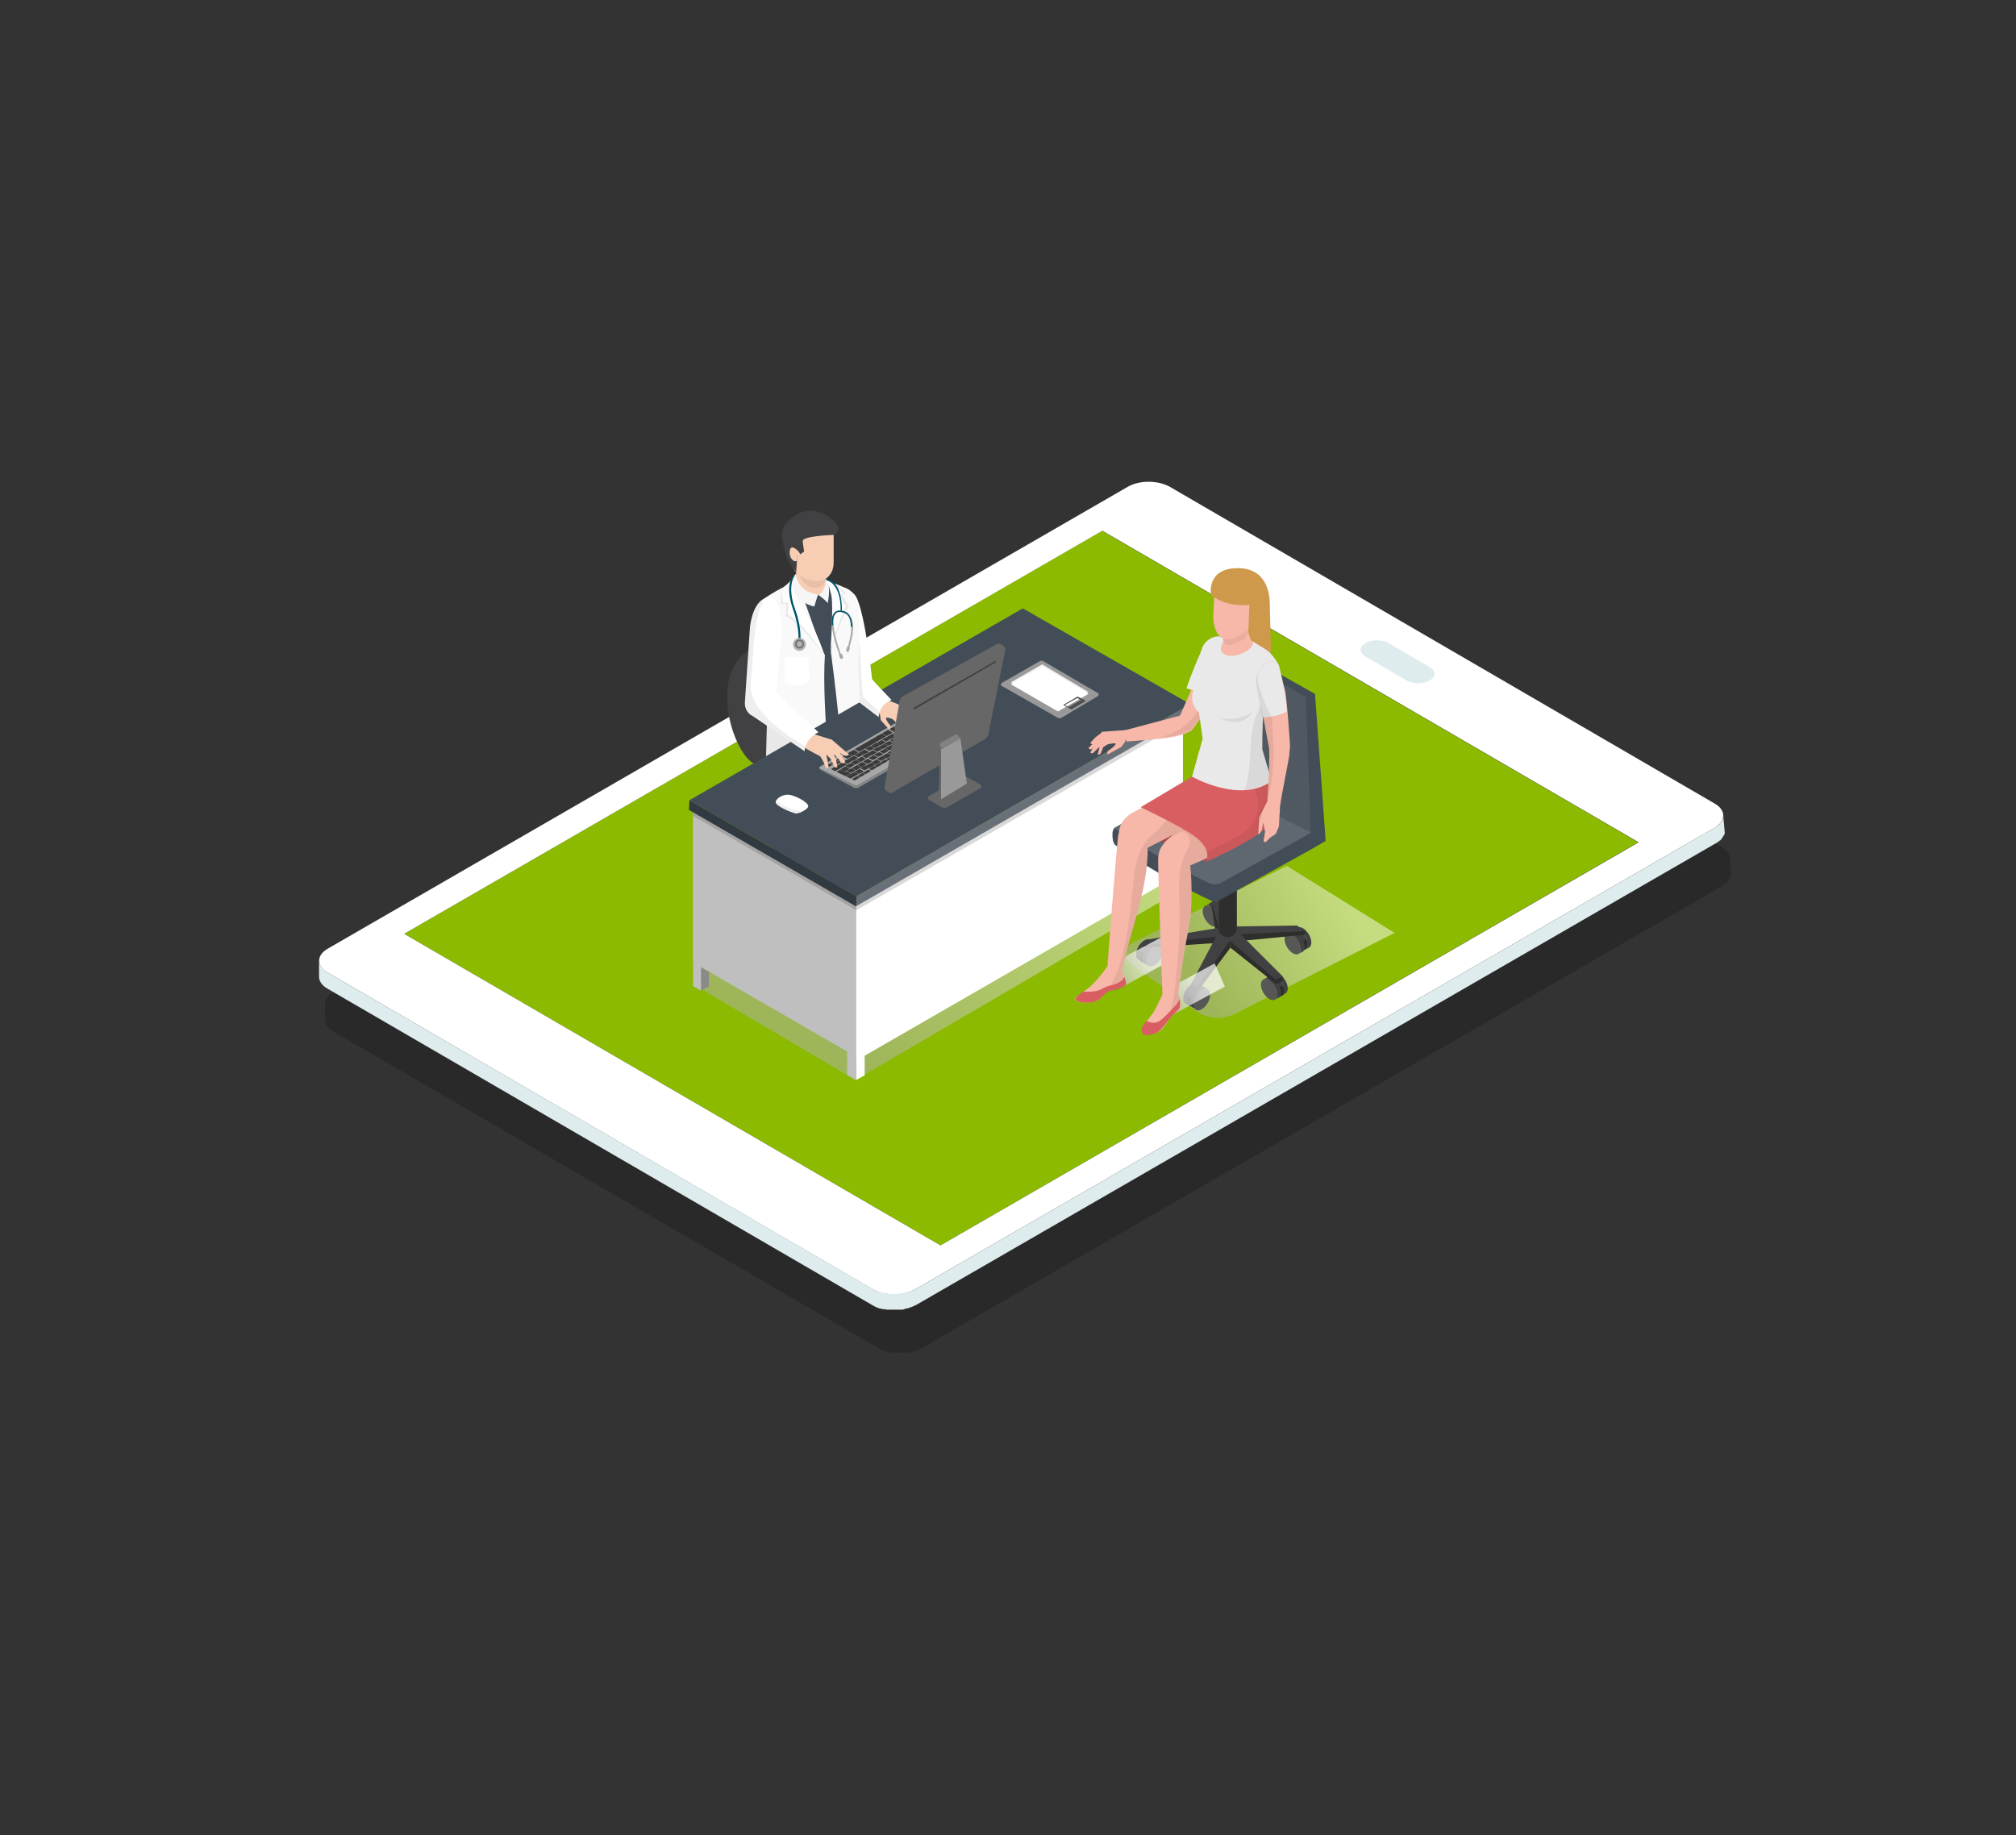 <?xml version="1.0" encoding="UTF-8"?> <!-- Generator: Adobe Illustrator 18.0.0, SVG Export Plug-In . SVG Version: 6.00 Build 0) --> <svg xmlns="http://www.w3.org/2000/svg" xmlns:xlink="http://www.w3.org/1999/xlink" id="Layer_1" x="0px" y="0px" viewBox="0 0 436 397" xml:space="preserve"><rect x="0" y="0" width="436" height="397" fill="#333333" stroke="none"/> <g> <path opacity="0.2" d="M374.1,185.7L374.1,185.7L374.1,185.7c0-0.9-0.6-1.9-1.9-2.6l-117.9-68.5c-2.5-1.4-6.5-1.5-9.1,0l-173,99.9 c-1.3,0.8-2,1.8-1.9,2.8c0-0.1,0-0.1,0-0.2l0,3.5c0,0.9,0.6,1.9,1.9,2.6l117.9,68.5c0.3,0.2,0.6,0.3,1,0.5c0,0,0,0,0,0 c0,0,0.1,0,0.1,0c0.2,0.1,0.4,0.2,0.7,0.2c0.1,0,0.2,0,0.3,0.1c0.1,0,0.1,0,0.2,0c0.1,0,0.1,0,0.2,0c0.2,0,0.4,0.1,0.6,0.1 c0.1,0,0.1,0,0.2,0c0.1,0,0.1,0,0.2,0c0.1,0,0.2,0,0.3,0c0.2,0,0.4,0,0.6,0c0.1,0,0.1,0,0.2,0c0.1,0,0.1,0,0.2,0c0.1,0,0.2,0,0.3,0 c0.2,0,0.5,0,0.7,0c0,0,0,0,0.1,0c0.1,0,0.1,0,0.2,0c0.2,0,0.4,0,0.6-0.1c0.1,0,0.2,0,0.2-0.1c0.2,0,0.4-0.1,0.6-0.1 c0.1,0,0.2,0,0.3-0.1c0.1,0,0.2-0.1,0.3-0.1c0.1,0,0.2-0.1,0.3-0.1c0.3-0.1,0.6-0.3,0.9-0.4l173-99.9c0.1,0,0.1-0.1,0.2-0.1 c0,0,0.1-0.1,0.1-0.1c0.1,0,0.1-0.1,0.2-0.1c0.1-0.1,0.1-0.1,0.2-0.2c0.1,0,0.1-0.1,0.2-0.1c0,0,0.1,0,0.1-0.1c0,0,0,0,0.1-0.1 c0.1-0.1,0.2-0.2,0.2-0.3c0,0,0-0.1,0.1-0.1c0,0,0,0,0,0c0.1-0.1,0.1-0.2,0.1-0.2c0,0,0-0.1,0.1-0.1c0,0,0,0,0,0 c0-0.1,0.1-0.1,0.1-0.2c0,0,0-0.1,0.1-0.1c0,0,0,0,0,0c0-0.1,0-0.1,0.1-0.2c0,0,0-0.1,0-0.1c0,0,0,0,0,0c0-0.1,0-0.1,0-0.2 c0,0,0-0.1,0-0.1v0c0,0,0,0,0,0l0-1.8L374.1,185.7z"></path> <g> <g> <path fill="#212121" d="M372.7,176.4l0,3.5c0,0,0,0,0,0L372.7,176.4C372.7,176.4,372.7,176.4,372.7,176.4z"></path> <g> <polygon fill="#8BBA00" points="87.4,202 203.4,269.4 354.3,182.2 238.3,114.8 "></polygon> </g> <g> <path fill="#FFFFFF" d="M370.8,173.8L253,105.3c-2.5-1.4-6.5-1.5-9.1,0l-173,99.9c-2.5,1.4-2.5,3.8,0,5.2l117.9,68.5 c2.5,1.4,6.5,1.5,9.1,0l173-99.9C373.3,177.6,373.3,175.2,370.8,173.8z M203.4,269.4L87.4,202l151-87.2l116,67.4L203.4,269.4z"></path> </g> <path fill="#DFECED" d="M372.7,176.4c0,0.1,0,0.1,0,0.2c0,0.1,0,0.1,0,0.2c0,0.1,0,0.1,0,0.2c0,0.1,0,0.1-0.1,0.2 c0,0.1,0,0.1-0.1,0.2c0,0.1-0.1,0.1-0.1,0.2c0,0-0.1,0.1-0.1,0.1c0,0.1-0.1,0.2-0.1,0.2c0,0-0.1,0.1-0.1,0.1 c-0.1,0.1-0.2,0.2-0.2,0.3c0,0-0.1,0.1-0.1,0.1c-0.1,0-0.1,0.1-0.2,0.1c-0.1,0.1-0.1,0.1-0.2,0.2c-0.1,0-0.1,0.1-0.2,0.1 c-0.1,0.1-0.2,0.1-0.3,0.2l-173,99.9c-0.3,0.2-0.6,0.3-0.9,0.4c-0.1,0-0.2,0.1-0.3,0.1c-0.2,0.1-0.4,0.1-0.6,0.2 c-0.2,0.1-0.4,0.1-0.6,0.1c-0.3,0.1-0.5,0.1-0.8,0.1c-0.1,0-0.1,0-0.2,0c-0.4,0-0.7,0.1-1.1,0.1c-0.1,0-0.1,0-0.2,0 c-0.4,0-0.7,0-1.1-0.1c-0.1,0-0.1,0-0.2,0c-0.3,0-0.7-0.1-1-0.2c-0.1,0-0.1,0-0.2,0c-0.3-0.1-0.6-0.2-0.9-0.3c0,0-0.1,0-0.1,0 c-0.3-0.1-0.7-0.3-1-0.5L70.9,210.4c-1.2-0.7-1.9-1.7-1.9-2.6l0,3.5c0,0.9,0.6,1.9,1.9,2.6l117.9,68.5c0.3,0.2,0.6,0.3,1,0.5 c0,0,0,0,0,0c0,0,0.1,0,0.1,0c0.2,0.1,0.4,0.2,0.7,0.2c0.1,0,0.2,0,0.3,0.1c0.1,0,0.1,0,0.2,0c0.1,0,0.1,0,0.2,0 c0.2,0,0.4,0.1,0.6,0.1c0.1,0,0.1,0,0.2,0c0.1,0,0.1,0,0.2,0c0.1,0,0.2,0,0.3,0c0.2,0,0.4,0,0.6,0c0.1,0,0.1,0,0.2,0 c0.1,0,0.1,0,0.2,0c0.1,0,0.2,0,0.3,0c0.2,0,0.5,0,0.7,0c0,0,0,0,0.1,0c0.1,0,0.1,0,0.2,0c0.2,0,0.4,0,0.6-0.1 c0.1,0,0.2,0,0.2-0.1c0.2,0,0.4-0.1,0.6-0.1c0.1,0,0.2,0,0.3-0.1c0.1,0,0.2-0.1,0.3-0.1c0.1,0,0.2-0.1,0.3-0.1 c0.3-0.1,0.6-0.3,0.9-0.4l173-99.9c0.1,0,0.1-0.1,0.2-0.1c0,0,0.1-0.1,0.1-0.1c0.1,0,0.1-0.1,0.2-0.1c0.1-0.1,0.1-0.1,0.2-0.2 c0.1,0,0.1-0.1,0.2-0.1c0,0,0.1,0,0.1-0.1c0,0,0,0,0.1-0.1c0.1-0.1,0.2-0.2,0.2-0.3c0,0,0-0.1,0.1-0.1c0,0,0,0,0,0 c0.1-0.1,0.1-0.2,0.1-0.2c0,0,0-0.1,0.1-0.1c0,0,0,0,0,0c0-0.1,0.1-0.1,0.1-0.2c0,0,0-0.1,0.1-0.1c0,0,0,0,0,0 c0-0.1,0-0.1,0.1-0.2c0,0,0-0.1,0-0.1c0,0,0,0,0,0c0-0.1,0-0.1,0-0.2c0,0,0-0.1,0-0.1l0,0l0,0L372.7,176.4z"></path> </g> <path fill="#DFECED" d="M309.2,144.3l-8.9-5.2c-1.4-0.8-3.6-0.8-5,0c-1.4,0.8-1.4,2.1,0,2.9l8.9,5.2c1.4,0.8,3.6,0.8,5,0 C310.6,146.4,310.6,145.1,309.2,144.3z"></path> </g> <g> <linearGradient id="SVGID_1_" gradientUnits="userSpaceOnUse" x1="258.134" y1="211.482" x2="290.112" y2="193.281"> <stop offset="0" style="stop-color:#B2B2B2"></stop> <stop offset="1" style="stop-color:#FFFFFF"></stop> </linearGradient> <path opacity="0.5" fill="url(#SVGID_1_)" d="M245,203.9c-1.8,0.9-2,3.4-0.4,4.6l13.9,10.1c2.5,1.8,5.8,2.1,8.6,0.7l34.5-17.5 l-23.3-14.5L245,203.9z"></path> <linearGradient id="SVGID_2_" gradientUnits="userSpaceOnUse" x1="178.939" y1="216.192" x2="251.128" y2="175.105"> <stop offset="0" style="stop-color:#B2B2B2"></stop> <stop offset="1" style="stop-color:#FFFFFF"></stop> </linearGradient> <polygon opacity="0.5" fill="url(#SVGID_2_)" points="149.7,212.8 185,233.6 270.9,183.4 237.7,161.9 "></polygon> <g> <path fill="#414042" d="M172.4,134.7c0,0-10.4,5-12.7,7.9c-6,7.7,0.4,23.3,4.6,22.9c2.6-0.2,9.6-4.5,13.8-7 c5-3,1.2-17.9-0.5-21.8C176.3,133.8,172.4,134.7,172.4,134.7z"></path> <g> <path fill="#FFFFFF" d="M185.1,129c-1.1-1.9-6.5-3.4-6.5-3.4c0.1,0.2,3.7,24.7,3.7,24.7l8.6,6c0,0,4,0.1,4.4-1.1l-6.7-8.3 C188.6,147,187.2,132.8,185.1,129z"></path> <linearGradient id="SVGID_3_" gradientUnits="userSpaceOnUse" x1="186.448" y1="213.396" x2="200.978" y2="204.742"> <stop offset="0" style="stop-color:#D2D2D2"></stop> <stop offset="1" style="stop-color:#FFFFFF"></stop> </linearGradient> <polygon fill="url(#SVGID_3_)" points="184.2,207.7 188.4,215.6 209.6,206.6 202.3,200.7 "></polygon> <linearGradient id="SVGID_4_" gradientUnits="userSpaceOnUse" x1="174.166" y1="217.824" x2="188.695" y2="209.17"> <stop offset="0" style="stop-color:#D2D2D2"></stop> <stop offset="1" style="stop-color:#FFFFFF"></stop> </linearGradient> <polygon fill="url(#SVGID_4_)" points="171.9,212.2 176.1,220 197.3,211.1 190.1,205.1 "></polygon> <g> <g> <path fill="#414042" d="M188.5,212.3l-4.2-4.2h-4.6l-0.5,3.2c0,0.7,0.4,1.3,1,1.7l1.9,0.6c1.2,0.4,2.3,0.9,3.4,1.7 c1.2,0.8,3.3,1.2,4.4,0.9c1-0.3,1.5-0.5,1.1-1.6C190.8,213.9,190,213.1,188.5,212.3z"></path> <path fill="#414042" d="M175,215.7l-3.3-4.4h-4.4l-0.3,3.1c0,0.7,0.4,1.3,1,1.7l4.4,3.7c0.9,0.8,2.1,1.2,3.3,1 c0.9-0.1,1.9-0.6,2.2-1.7l0-0.2C177.6,217.7,175.8,216.5,175,215.7z"></path> <path fill="#676767" d="M184.4,154.7l-6.6,2.2L177,167l1.5,18.6l0.7,23.2c0,0,3,1.9,5.9-0.2l0.6-24.8c0,0-0.2-13.5-0.6-17.9 C184.6,158.5,184.4,154.7,184.4,154.7z"></path> <path opacity="7.000000e-002" d="M184.8,176.7c-0.1,4.3,0,8.8-0.4,13.2c-0.2,6.7-0.4,12.8-0.9,19.5c0.6-0.1,1.2-0.4,1.8-0.9 l0.6-24.8c0,0-0.2-13.3-0.6-17.8C185.1,169.6,184.9,173.1,184.8,176.7z"></path> <path fill="#676767" d="M166.7,169l0.8,18.4l-0.5,24.5c0,0,3.2,2.3,5.4-0.1l3.2-24.3l2.3-20.2l2.7-9.5l-13.4-0.6 C167.2,157.2,166.3,159.4,166.7,169z"></path> <path fill="#434D57" d="M184.5,132.3c0-2.8-1.5-4.7-3.4-5.2c-5.3-1.3-6-2.4-9.1-1.2c-3.9,1.4-7.6,4.2-7.6,4.2l2.1,7.7 l1.3,11.4l-0.9,9.7c6.8,5.4,17.8,0.2,17.8,0.2s-0.1-8.5-0.3-11.6c-0.1-1.3,0.2-4.9,0.2-4.9 C185.8,137.5,184.6,135.7,184.5,132.3z"></path> <path opacity="7.000000e-002" d="M166.7,169l0.8,18.4l-0.5,24.5c0,0,0.4,0.3,1,0.6c0.1-1,0.1-2.1,0.2-3.1 c0-7.6,0.3-14.6,0.4-22.2c0.1-3.6,0.2-7.2,0.3-10.8c-0.9-5-0.5-10.1,0.2-15.2c0-0.2,0-0.5,0-0.7c0-0.6,0.1-1.2,0.4-1.6 c0.1-0.5,0.2-1,0.2-1.5l-2.6-0.1C167.2,157.2,166.3,159.4,166.7,169z"></path> <path opacity="7.000000e-002" d="M176.3,171.1c-0.8,3.7-1.7,11.8-2.3,15.6c0.1,1.1,0,2.3-0.2,3.4c0,0.2,0,0.5-0.1,0.7 c-1.9,7.4-2.5,14.5-3.5,22c0.8,0,1.5-0.3,2.2-1.1l3.2-24.3l1.8-16.2l1.7-2C179.1,169.2,176.4,170.6,176.3,171.1z"></path> <path fill="#F9F9F9" d="M185.6,131.6c-0.4-2.8-1.4-4.1-3.3-4.6c-0.3-0.1-2.2-0.9-2.2-0.8c0,0.9,0.4,11.1-0.4,14.9 c0,0.1,4.3,30.5,2.4,42.8c4.5-0.8,4.8-2.1,4.8-2.1s-1-30.2-1.2-33.4C185.5,147,186.3,136.5,185.6,131.6z"></path> <path fill="#F9F9F9" d="M178.4,141.7c-1.3-1.9-5.5-16.1-6.4-15.8c-3.9,1.4-7.6,4.2-7.6,4.2l2.1,7.7L166,151l-0.8,31 c3.3,2.7,9.3,2.8,13.5,2C180.6,171.7,177.6,154,178.4,141.7z"></path> <path opacity="7.000000e-002" d="M169.3,154.9c-2.5-5.3-0.9-11.8-2.8-17.1L166,151l-0.8,31c3.3,2.7,9.3,2.8,13.5,2 c0.8-5.3,0.7-11.6,0.4-18C174.9,163.3,171.4,159.3,169.3,154.9z"></path> <g> <path fill="#F7CDB4" d="M172,125.9c0,1.8,1.5,3.3,3.3,3.3c1.8,0,3.3-1.5,3.3-3.3v-5.4h-6.1L172,125.9z"></path> <path opacity="7.000000e-002" d="M172.4,121.6c0.1,0.3,0.1,0.6,0.1,0.9c-0.1,2.5,2.4,5.9,5.2,4.2c0.7-0.5,1-1.3,1-2.5 c0,0,0,0,0,0v-3.7h-6.1L172.4,121.6z"></path> <path fill="#F7CDB4" d="M171.2,121.4c0,2.8,3.3,4.1,5,4.3c2,0.3,4.1-1.2,4.1-4v-7.1l-9.6,1.7L171.2,121.4z"></path> <g> <path fill="#414042" d="M179.1,111.7c-3.8-2.4-7.1-1-9.4,1.9c-1.1,1.4-0.3,4.2,0,5.5c0.7,3,2.5,4.6,2.5,4.6l0.3-4.7l0.6,0.9 l0.8-0.6c0,0-0.3-2-0.3-2.3c0.1-1.1,6.8-1.3,6.8-1.3S183.2,114.3,179.1,111.7z"></path> <path fill="#F6F6F6" d="M172.1,124.1l-1.5,2.2c1.7,4.3,5.5,4.9,5.5,4.9l0.8-2.6C172.3,128,172.1,124.1,172.1,124.1z"></path> <path fill="#F6F6F6" d="M177,128.7c0,0,1.6,1.1,2,1.8c0,0,0.9-4-0.4-5.3C178.6,125.2,178.8,127.5,177,128.7z"></path> </g> </g> </g> <path fill="#F7CDB4" d="M170.8,119.2c-0.2,1.2,0.7,2.6,1.6,2.1l0.1-2.2C172.5,119.1,171,117.5,170.8,119.2z"></path> </g> <path opacity="7.000000e-002" d="M183,128.5c-1-1.4-3-2.5-3-2.5l-1.1-0.5c0,0,0.5,1.1,1,3.3c0.5,2.3-0.2,12.2-0.2,12.2 c1.3-5.5,3.9-9.9,3.9-9.9l-1.6-2.5L183,128.5z"></path> <path fill="#FFFFFF" d="M182.4,128.5c-1-1.4-2.5-2.5-2.5-2.5l-1.1-0.5c0,0,0.5,1.1,1,3.3c0.5,2.3-0.2,12.2-0.2,12.2 c1.3-5.5,3.3-9.9,3.3-9.9l-1.6-2.5L182.4,128.5z"></path> <path opacity="7.000000e-002" d="M171.2,125.4c0,0-1,1.1-1.6,1.5s-0.7,3.7-0.7,3.7l1.2,0.1l-0.1,2.6c2.7,0.9,8.3,8.5,8.3,8.5 c-1.2-3.8-3.4-8.3-5-10.4C171.8,129.2,171.2,125.4,171.2,125.4z"></path> <path fill="#FFFFFF" d="M171.2,125.4c0,0-1,1.1-1.6,1.5s-0.3,3.4-0.3,3.4l1.2,0.1l-0.1,2.6c2.7,0.9,7.9,8.7,7.9,8.7 c-1.2-3.8-3.4-8.3-5-10.4C171.8,129.2,171.2,125.4,171.2,125.4z"></path> <path fill="#FFFFFF" d="M169.7,142.2v5.3c0,0,3.4,1.7,5.4-0.3l-0.3-5H169.7z"></path> <g> <path fill="#00546C" d="M171.8,124.6l-0.5,0.3c-0.1,0.2-1.5,2,0.2,6.9c1.7,4.8,1.1,7.6,1.1,7.6l0.4,0.1c0-0.1,0.7-2.9-1.1-7.9 C170.2,126.8,171.8,124.6,171.8,124.6z"></path> </g> <g> <path fill="#00546C" d="M178.6,125.2l0.2,0.3c0.1,0,3.1,0.8,3,6.6l0.3,0C182,124.9,178.6,125.3,178.6,125.2z"></path> </g> <circle fill="#B4B4B4" cx="172.9" cy="139.4" r="1.4"></circle> <g> <path fill="#777776" d="M172.9,138.3c-0.6,0-1,0.5-1,1c0,0.6,0.5,1,1,1c0.6,0,1-0.5,1-1C173.9,138.8,173.5,138.3,172.9,138.3z M172.9,139.9c-0.3,0-0.6-0.3-0.6-0.6s0.3-0.6,0.6-0.6c0.3,0,0.6,0.3,0.6,0.6S173.2,139.9,172.9,139.9z"></path> </g> <path fill="#A7A7A6" d="M184,133.4c-0.4-0.7-1.1-1.2-2-1.3c-0.7-0.1-1.3,0.1-1.6,0.5c-1.4,1.8,0.5,7.5,1.1,8.9 c-0.1,0.1-0.1,0.2,0,0.3l0.2,0.6c0.1,0.1,0.2,0.2,0.4,0.1c0.2-0.1,0.3-0.2,0.2-0.4l-0.2-0.6c0-0.1-0.2-0.1-0.3-0.1 c-0.5-1.5-2.4-7-1.1-8.6c0.3-0.4,0.7-0.5,1.3-0.4c0.8,0.1,1.4,0.5,1.7,1.1c1,1.8,0,5.2-0.3,6.3c-0.1,0-0.2,0.1-0.2,0.2l-0.2,0.6 c0,0.1,0.1,0.3,0.2,0.4c0.2,0.1,0.4,0,0.4-0.2l0.2-0.6c0-0.1,0-0.2-0.1-0.3C184.1,138.8,185.1,135.3,184,133.4z"></path> <path fill="#00546C" d="M182,132.1c-0.7-0.1-1.3,0.1-1.6,0.5c-0.5,0.6-0.6,1.6-0.5,2.7c0.1,0,0.2-0.1,0.3-0.1 c-0.1-1,0-1.9,0.4-2.4c0.3-0.4,0.7-0.5,1.3-0.4c0.8,0.1,1.4,0.5,1.7,1.1c0.3,0.6,0.4,1.2,0.4,2c0.1,0.1,0.2,0.1,0.3,0.2 c0-0.8-0.1-1.7-0.5-2.3C183.6,132.7,182.9,132.2,182,132.1z"></path> </g> <g> <polygon fill="#8A8A8A" points="151.6,214.3 153.3,213.4 153.3,210.2 151.5,209.2 "></polygon> <g> <g> <g> <polygon fill="#BFBFBF" points="149.9,208.2 185.2,228.6 185.2,195.4 149.9,175.1 "></polygon> <polygon fill="#BFBFBF" points="183.2,232.5 185.2,233.7 185.2,195.4 183.2,194.3 "></polygon> <polygon fill="#BFBFBF" points="149.9,213.3 151.6,214.3 151.6,176 149.9,175.1 "></polygon> <polygon opacity="0.15" points="149.9,176.5 185.2,196.9 185.2,195.4 149.9,175.1 "></polygon> <polygon fill="#FFFFFF" points="254.1,193.9 255.8,193 255.8,154.8 254.1,155.6 "></polygon> <polygon fill="#FFFFFF" points="185.2,233.6 187,232.6 187,194.4 185.2,195.4 "></polygon> <polygon fill="#FFFFFF" points="185.2,229.4 255.8,188.7 255.8,154.8 185.2,195.4 "></polygon> <polygon opacity="0.15" points="185.2,196.9 255.8,156.3 255.8,154.8 185.2,195.4 "></polygon> </g> <g> <polygon fill="#323A41" points="149,175.2 185.2,196.1 185.2,193.9 149.1,173.1 "></polygon> <polygon fill="#697078" points="185.2,196 257.4,154.4 257.4,152.3 185.2,193.9 "></polygon> <polygon fill="#434D57" points="149.1,173.1 185.2,193.9 257.4,152.3 221.2,131.6 "></polygon> </g> </g> <polygon fill="#969696" points="252.4,193 254.1,193.9 254.1,189.7 252.4,190.7 "></polygon> </g> </g> <g> <g> <g> <g> <g> <path fill="#A6A6A6" d="M203.8,158.8l-7.3-3.5c-0.3-0.1-0.7-0.2-0.9,0l-18.2,10.5c-0.3,0.1-0.3,0.4,0,0.5l7.3,3.5 c0.3,0.1,0.7,0.1,0.9,0l18.2-10.5C204,159.2,204,158.9,203.8,158.8z"></path> </g> <path fill="#878787" d="M203.8,159.3l-18.2,10.5c-0.3,0.1-0.7,0.2-0.9,0l-7.3-3.5c-0.1-0.1-0.2-0.2-0.2-0.3l0,0.2 c0,0.1,0.1,0.2,0.2,0.3l7.3,3.9c0.3,0.1,0.7,0.1,0.9,0l18.2-10.5c0.1-0.1,0.2-0.2,0.2-0.3l0-0.6 C203.9,159.1,203.9,159.2,203.8,159.3z"></path> </g> </g> </g> <g> <g> <path fill="#3B3B3B" d="M195.8,155.8c0,0-0.1,0-0.1,0l-0.9,0.5c0,0,0,0.1,0,0.1l0.9,0.5c0,0,0.1,0,0.1,0l0.9-0.5 c0,0,0-0.1,0-0.1L195.8,155.8z"></path> </g> <g> <path fill="#3B3B3B" d="M194.6,156.5c0,0-0.1,0-0.1,0l-0.9,0.5c0,0,0,0.1,0,0.1l0.9,0.5c0,0,0.1,0,0.1,0l0.9-0.5 c0,0,0-0.1,0-0.1L194.6,156.5z"></path> </g> <g> <path fill="#3B3B3B" d="M196.9,156.4l-2.4,1.4c0,0,0,0,0,0.1l0.8,0.4c0,0,0.1,0,0.1,0l2.4-1.4c0,0,0,0,0-0.1l-0.8-0.4 C197,156.4,196.9,156.4,196.9,156.4z"></path> </g> <g> <path fill="#3B3B3B" d="M198,157l-1.9,1.1c0,0,0,0,0,0.1l0.8,0.4c0,0,0.1,0,0.1,0l1.9-1.1c0,0,0,0,0-0.1l-0.8-0.4 C198.1,157,198,157,198,157z"></path> </g> <g> <path fill="#3B3B3B" d="M199.1,157.5l-1.5,0.9c0,0,0,0,0,0.1l0.8,0.4c0,0,0.1,0,0.1,0l1.5-0.9c0,0,0,0,0-0.1l-0.8-0.4 C199.2,157.5,199.1,157.5,199.1,157.5z"></path> </g> <g> <path fill="#3B3B3B" d="M200.2,158.1l-1,0.5c0,0,0,0,0,0.1l0.8,0.4c0,0,0.1,0,0.1,0l1-0.6c0,0,0,0,0-0.1l-0.8-0.4 C200.3,158.1,200.2,158.1,200.2,158.1z"></path> </g> <g> <path fill="#3B3B3B" d="M201.3,158.6l-1,0.6c0,0,0,0,0,0.1l0.5,0.2c0,0,0.1,0,0.1,0l1-0.6c0,0,0,0,0-0.1l-0.5-0.2 C201.4,158.6,201.3,158.6,201.3,158.6z"></path> </g> <g> <path fill="#3B3B3B" d="M193.4,157.2c0,0-0.1,0-0.1,0l-0.9,0.5c0,0,0,0.1,0,0.1l0.9,0.5c0,0,0.1,0,0.1,0l0.9-0.5 c0,0,0-0.1,0-0.1L193.4,157.2z"></path> </g> <g> <path fill="#3B3B3B" d="M194.2,158l-1,0.6c0,0,0,0,0,0.1l0.8,0.4c0,0,0.1,0,0.1,0l1-0.6c0,0,0,0,0-0.1l-0.8-0.4 C194.3,158,194.3,158,194.2,158z"></path> </g> <g> <path fill="#3B3B3B" d="M195.9,158.2l-1,0.6c0,0,0,0,0,0.1l0.8,0.4c0,0,0.1,0,0.1,0l1-0.5c0,0,0,0,0-0.1l-0.8-0.4 C196,158.2,195.9,158.2,195.9,158.2z"></path> </g> <g> <path fill="#3B3B3B" d="M197.3,158.6l-1,0.5c0,0,0,0,0,0.1l0.8,0.4c0,0,0.1,0,0.1,0l1-0.5c0,0,0,0,0-0.1l-0.8-0.4 C197.4,158.5,197.3,158.5,197.3,158.6z"></path> </g> <g> <path fill="#3B3B3B" d="M199,158.8l-1,0.6c0,0,0,0,0,0.1l0.8,0.4c0,0,0.1,0,0.1,0l1-0.6c0,0,0,0,0-0.1l-0.8-0.4 C199.1,158.7,199,158.7,199,158.8z"></path> </g> <g> <path fill="#3B3B3B" d="M200.1,159.3l-1,0.6c0,0,0,0,0,0.1l0.5,0.2c0,0,0.1,0,0.1,0l1-0.6c0,0,0,0,0-0.1l-0.5-0.2 C200.2,159.3,200.1,159.3,200.1,159.3z"></path> </g> <g> <path fill="#3B3B3B" d="M192.1,157.9c0,0-0.1,0-0.1,0l-1.2,0.7c0,0,0,0.1,0,0.1l0.9,0.5c0,0,0.1,0,0.1,0l1.2-0.7 c0,0,0-0.1,0-0.1L192.1,157.9z"></path> </g> <g> <path fill="#3B3B3B" d="M193,158.7l-1,0.6c0,0,0,0,0,0.1l0.8,0.4c0,0,0.1,0,0.1,0l1-0.5c0,0,0,0,0-0.1l-0.8-0.4 C193.1,158.6,193.1,158.6,193,158.7z"></path> </g> <g> <path fill="#3B3B3B" d="M194.7,158.9l-1,0.6c0,0,0,0,0,0.1l0.8,0.4c0,0,0.1,0,0.1,0l1-0.5c0,0,0,0,0-0.1l-0.8-0.4 C194.8,158.9,194.7,158.9,194.7,158.9z"></path> </g> <g> <path fill="#3B3B3B" d="M196.1,159.3l-1,0.6c0,0,0,0,0,0.1l0.8,0.4c0,0,0.1,0,0.1,0l1-0.6c0,0,0,0,0-0.1l-0.8-0.4 C196.2,159.2,196.1,159.2,196.1,159.3z"></path> </g> <g> <path fill="#3B3B3B" d="M197.8,159.5l-1,0.6c0,0,0,0,0,0.1l0.8,0.4c0,0,0.1,0,0.1,0l1-0.6c0,0,0,0,0-0.1l-0.8-0.4 C197.9,159.4,197.8,159.4,197.8,159.5z"></path> </g> <g> <path fill="#3B3B3B" d="M198.8,160l-1,0.6c0,0,0,0,0,0.1l0.5,0.2c0,0,0.1,0,0.1,0l1-0.6c0,0,0,0,0-0.1L199,160 C198.9,160,198.9,160,198.8,160z"></path> </g> <g> <path fill="#3B3B3B" d="M190.7,158.7c0,0-0.1,0-0.1,0l-5.7,3.3c0,0,0,0.1,0,0.1l0.9,0.5c0,0,0.1,0,0.1,0l5.7-3.3 c0,0,0-0.1,0-0.1L190.7,158.7z"></path> </g> <g> <path fill="#3B3B3B" d="M191.8,159.4l-1,0.5c0,0,0,0,0,0.1l0.8,0.4c0,0,0.1,0,0.1,0l1-0.6c0,0,0,0,0-0.1l-0.8-0.4 C191.9,159.3,191.9,159.3,191.8,159.4z"></path> </g> <g> <path fill="#3B3B3B" d="M193.5,159.6l-1,0.5c0,0,0,0,0,0.1l0.8,0.4c0,0,0.1,0,0.1,0l1-0.5c0,0,0,0,0-0.1l-0.8-0.4 C193.6,159.6,193.5,159.6,193.5,159.6z"></path> </g> <g> <path fill="#3B3B3B" d="M194.9,159.9l-1,0.5c0,0,0,0,0,0.1l0.8,0.4c0,0,0.1,0,0.1,0l1-0.6c0,0,0,0,0-0.1l-0.8-0.4 C195,159.9,194.9,159.9,194.9,159.9z"></path> </g> <g> <path fill="#3B3B3B" d="M196.6,160.1l-1,0.5c0,0,0,0,0,0.1l0.8,0.4c0,0,0.1,0,0.1,0l1-0.6c0,0,0,0,0-0.1l-0.8-0.4 C196.7,160.1,196.7,160.1,196.6,160.1z"></path> </g> <g> <path fill="#3B3B3B" d="M197.6,160.8l-1,0.6c0,0,0,0,0,0.1l0.5,0.2c0,0,0.1,0,0.1,0l1-0.6c0,0,0,0,0-0.1l-0.5-0.2 C197.7,160.7,197.6,160.7,197.6,160.8z"></path> </g> <g> <path fill="#3B3B3B" d="M190.6,160.1l-1,0.6c0,0,0,0,0,0.1l0.8,0.4c0,0,0.1,0,0.1,0l1-0.6c0,0,0,0,0-0.1l-0.8-0.4 C190.7,160,190.7,160,190.6,160.1z"></path> </g> <g> <path fill="#3B3B3B" d="M192.3,160.3l-1,0.5c0,0,0,0,0,0.1l0.8,0.4c0,0,0.1,0,0.1,0l1-0.5c0,0,0,0,0-0.1l-0.8-0.4 C192.4,160.2,192.3,160.2,192.3,160.3z"></path> </g> <g> <path fill="#3B3B3B" d="M193.7,160.6l-1,0.6c0,0,0,0,0,0.1l0.8,0.4c0,0,0.1,0,0.1,0l1-0.6c0,0,0,0,0-0.1l-0.8-0.4 C193.8,160.6,193.7,160.6,193.7,160.6z"></path> </g> <g> <path fill="#3B3B3B" d="M195.4,160.8l-1,0.6c0,0,0,0,0,0.1l0.8,0.4c0,0,0.1,0,0.1,0l1-0.5c0,0,0,0,0-0.1l-0.8-0.4 C195.5,160.8,195.5,160.8,195.4,160.8z"></path> </g> <g> <path fill="#3B3B3B" d="M196.4,161.5l-1,0.6c0,0,0,0,0,0.1l0.5,0.2c0,0,0.1,0,0.1,0l1-0.6c0,0,0,0,0-0.1l-0.5-0.2 C196.5,161.5,196.4,161.5,196.4,161.5z"></path> </g> <g> <path fill="#3B3B3B" d="M189.4,160.7l-1,0.6c0,0,0,0,0,0.1l0.8,0.4c0,0,0.1,0,0.1,0l1-0.6c0,0,0,0,0-0.1l-0.8-0.4 C189.5,160.7,189.5,160.7,189.4,160.7z"></path> </g> <g> <path fill="#3B3B3B" d="M191.1,161l-1,0.5c0,0,0,0,0,0.1l0.8,0.4c0,0,0.1,0,0.1,0l1-0.6c0,0,0,0,0-0.1l-0.8-0.4 C191.2,160.9,191.1,160.9,191.1,161z"></path> </g> <g> <path fill="#3B3B3B" d="M192.5,161.3l-1,0.5c0,0,0,0,0,0.1l0.8,0.4c0,0,0.1,0,0.1,0l1-0.6c0,0,0,0,0-0.1l-0.8-0.4 C192.6,161.3,192.6,161.3,192.5,161.3z"></path> </g> <g> <path fill="#3B3B3B" d="M194.2,161.5l-1,0.6c0,0,0,0,0,0.1l0.8,0.4c0,0,0.1,0,0.1,0l1-0.6c0,0,0,0,0-0.1l-0.8-0.4 C194.3,161.5,194.3,161.5,194.2,161.5z"></path> </g> <g> <path fill="#3B3B3B" d="M195.1,162.2l-1,0.6c0,0,0,0,0,0.1l0.5,0.2c0,0,0.1,0,0.1,0l1-0.6c0,0,0,0,0-0.1l-0.5-0.2 C195.2,162.2,195.2,162.2,195.1,162.2z"></path> </g> <g> <path fill="#3B3B3B" d="M188.2,161.4l-1,0.5c0,0,0,0,0,0.1l0.8,0.4c0,0,0.1,0,0.1,0l1-0.5c0,0,0,0,0-0.1l-0.8-0.4 C188.3,161.4,188.3,161.4,188.2,161.4z"></path> </g> <g> <path fill="#3B3B3B" d="M189.9,161.6l-1,0.5c0,0,0,0,0,0.1l0.8,0.4c0,0,0.1,0,0.1,0l1-0.6c0,0,0,0,0-0.1l-0.8-0.4 C190,161.6,189.9,161.6,189.9,161.6z"></path> </g> <g> <path fill="#3B3B3B" d="M191.3,162l-1,0.5c0,0,0,0,0,0.1l0.8,0.4c0,0,0.1,0,0.1,0l1-0.6c0,0,0,0,0-0.1l-0.8-0.4 C191.4,162,191.4,162,191.3,162z"></path> </g> <g> <path fill="#3B3B3B" d="M187,162.1l-1,0.6c0,0,0,0,0,0.1l0.8,0.4c0,0,0.1,0,0.1,0l1-0.5c0,0,0,0,0-0.1l-0.8-0.4 C187.1,162.1,187.1,162.1,187,162.1z"></path> </g> <g> <path fill="#3B3B3B" d="M188.7,162.3l-1,0.6c0,0,0,0,0,0.1l0.8,0.4c0,0,0.1,0,0.1,0l1-0.6c0,0,0,0,0-0.1l-0.8-0.4 C188.8,162.3,188.8,162.3,188.7,162.3z"></path> </g> <g> <path fill="#3B3B3B" d="M190.1,162.7l-1,0.5c0,0,0,0,0,0.1l0.8,0.4c0,0,0.1,0,0.1,0l1-0.5c0,0,0,0,0-0.1l-0.8-0.4 C190.2,162.7,190.2,162.7,190.1,162.7z"></path> </g> <g> <path fill="#3B3B3B" d="M193,162.2l-1,0.6c0,0,0,0,0,0.1l0.8,0.4c0,0,0.1,0,0.1,0l1-0.6c0,0,0,0,0-0.1l-0.8-0.4 C193.1,162.2,193.1,162.2,193,162.2z"></path> </g> <g> <path fill="#3B3B3B" d="M191.9,162.9l-1,0.6c0,0,0,0,0,0.1l0.8,0.4c0,0,0.1,0,0.1,0l1-0.5c0,0,0,0,0-0.1l-0.8-0.4 C191.9,162.9,191.9,162.9,191.9,162.9z"></path> </g> <g> <path fill="#3B3B3B" d="M193.9,162.9l-1,0.6c0,0,0,0,0,0.1l0.5,0.2c0,0,0.1,0,0.1,0l1-0.6c0,0,0,0,0-0.1l-0.5-0.2 C194,162.9,193.9,162.9,193.9,162.9z"></path> </g> <g> <path fill="#3B3B3B" d="M184.7,162.2c0,0-0.1,0-0.1,0l-1.2,0.7c0,0,0,0.1,0,0.1l0.9,0.5c0,0,0.1,0,0.1,0l1.2-0.7 c0,0,0-0.1,0-0.1L184.7,162.2z"></path> </g> <g> <path fill="#3B3B3B" d="M185.8,162.8l-1,0.5c0,0,0,0,0,0.1l0.8,0.4c0,0,0.1,0,0.1,0l1-0.6c0,0,0,0,0-0.1l-0.8-0.4 C185.9,162.8,185.9,162.8,185.8,162.8z"></path> </g> <g> <path fill="#3B3B3B" d="M187.5,163l-1,0.5c0,0,0,0,0,0.1l0.8,0.4c0,0,0.1,0,0.1,0l1-0.6c0,0,0,0,0-0.1l-0.8-0.4 C187.6,163,187.6,163,187.5,163z"></path> </g> <g> <path fill="#3B3B3B" d="M188.9,163.4l-1,0.5c0,0,0,0,0,0.1l0.8,0.4c0,0,0.1,0,0.1,0l1-0.5c0,0,0,0,0-0.1l-0.8-0.4 C189,163.4,189,163.4,188.9,163.4z"></path> </g> <g> <path fill="#3B3B3B" d="M190.7,163.6l-1,0.5c0,0,0,0,0,0.1l0.8,0.4c0,0,0.1,0,0.1,0l1-0.6c0,0,0,0,0-0.1l-0.8-0.4 C190.7,163.6,190.7,163.6,190.7,163.6z"></path> </g> <g> <path fill="#3B3B3B" d="M192.7,163.6l-1,0.6c0,0,0,0,0,0.1l0.5,0.2c0,0,0.1,0,0.1,0l1-0.6c0,0,0,0,0-0.1l-0.5-0.2 C192.8,163.6,192.7,163.6,192.7,163.6z"></path> </g> <g> <path fill="#3B3B3B" d="M183.3,163c0,0-0.1,0-0.1,0l-0.9,0.5c0,0,0,0.1,0,0.1l0.9,0.5c0,0,0.1,0,0.1,0l0.9-0.5 c0,0,0-0.1,0-0.1L183.3,163z"></path> </g> <g> <path fill="#3B3B3B" d="M184.6,163.5l-1,0.6c0,0,0,0,0,0.1l0.8,0.4c0,0,0.1,0,0.1,0l1-0.6c0,0,0,0,0-0.1l-0.8-0.4 C184.7,163.5,184.7,163.5,184.6,163.5z"></path> </g> <g> <path fill="#3B3B3B" d="M186.3,163.7l-1,0.6c0,0,0,0,0,0.1l0.8,0.4c0,0,0.1,0,0.1,0l1-0.6c0,0,0,0,0-0.1l-0.8-0.4 C186.4,163.7,186.4,163.7,186.3,163.7z"></path> </g> <g> <path fill="#3B3B3B" d="M187.7,164.1l-1,0.6c0,0,0,0,0,0.1l0.8,0.4c0,0,0.1,0,0.1,0l1-0.5c0,0,0,0,0-0.1l-0.8-0.4 C187.8,164.1,187.8,164.1,187.7,164.1z"></path> </g> <g> <path fill="#3B3B3B" d="M189.5,164.3l-1,0.6c0,0,0,0,0,0.1l0.8,0.4c0,0,0.1,0,0.1,0l1-0.6c0,0,0,0,0-0.1l-0.8-0.4 C189.6,164.2,189.5,164.3,189.5,164.3z"></path> </g> <g> <path fill="#3B3B3B" d="M191.4,164.3l-1,0.6c0,0,0,0,0,0.1l0.5,0.2c0,0,0.1,0,0.1,0l1-0.6c0,0,0,0,0-0.1l-0.5-0.2 C191.5,164.3,191.5,164.3,191.4,164.3z"></path> </g> <g> <path fill="#3B3B3B" d="M181.9,163.7l-1,0.6c0,0,0,0,0,0.1l0.4,0.2c0,0,0.1,0,0.1,0l1-0.5c0,0,0,0,0-0.1l-0.4-0.2 C182,163.7,182,163.7,181.9,163.7z"></path> </g> <g> <path fill="#3B3B3B" d="M183.4,164.2l-1,0.5c0,0,0,0,0,0.1l0.8,0.4c0,0,0.1,0,0.1,0l1-0.6c0,0,0,0,0-0.1l-0.8-0.4 C183.5,164.2,183.5,164.2,183.4,164.2z"></path> </g> <g> <path fill="#3B3B3B" d="M185.1,164.4l-1,0.5c0,0,0,0,0,0.1l0.8,0.4c0,0,0.1,0,0.1,0l1-0.5c0,0,0,0,0-0.1l-0.8-0.4 C185.2,164.4,185.2,164.4,185.1,164.4z"></path> </g> <g> <path fill="#3B3B3B" d="M186.5,164.8l-1,0.6c0,0,0,0,0,0.1l0.8,0.4c0,0,0.1,0,0.1,0l1-0.5c0,0,0,0,0-0.1l-0.8-0.4 C186.6,164.8,186.6,164.8,186.5,164.8z"></path> </g> <g> <path fill="#3B3B3B" d="M188.3,165l-1,0.6c0,0,0,0,0,0.1l0.8,0.4c0,0,0.1,0,0.1,0l1-0.6c0,0,0,0,0-0.1l-0.8-0.4 C188.4,164.9,188.3,164.9,188.3,165z"></path> </g> <g> <path fill="#3B3B3B" d="M190.2,165l-1,0.6c0,0,0,0,0,0.1l0.5,0.2c0,0,0.1,0,0.1,0l1-0.6c0,0,0,0,0-0.1l-0.5-0.2 C190.3,165,190.2,165,190.2,165z"></path> </g> <g> <path fill="#3B3B3B" d="M180.7,164.4l-1,0.6c0,0,0,0,0,0.1l0.4,0.2c0,0,0.1,0,0.1,0l1-0.6c0,0,0,0,0-0.1l-0.4-0.2 C180.8,164.4,180.8,164.4,180.7,164.4z"></path> </g> <g> <path fill="#3B3B3B" d="M179.5,165.1l-1,0.6c0,0,0,0,0,0.1l0.4,0.2c0,0,0.1,0,0.1,0l1-0.5c0,0,0,0,0-0.1l-0.4-0.2 C179.6,165.1,179.6,165.1,179.5,165.1z"></path> </g> <g> <path fill="#3B3B3B" d="M181.3,164.7l-1,0.5c0,0,0,0,0,0.1l0.4,0.2c0,0,0.1,0,0.1,0l1-0.6c0,0,0,0,0-0.1l-0.4-0.2 C181.4,164.7,181.3,164.7,181.3,164.7z"></path> </g> <g> <path fill="#3B3B3B" d="M182.2,164.9l-2.4,1.4c0,0,0,0,0,0.1l0.8,0.4c0,0,0.1,0,0.1,0l2.4-1.4c0,0,0,0,0-0.1l-0.8-0.4 C182.3,164.9,182.3,164.9,182.2,164.9z"></path> </g> <g> <path fill="#3B3B3B" d="M183.9,165.1l-1,0.5c0,0,0,0,0,0.1l0.8,0.4c0,0,0.1,0,0.1,0l1-0.6c0,0,0,0,0-0.1l-0.8-0.4 C184,165.1,184,165.1,183.9,165.1z"></path> </g> <g> <path fill="#3B3B3B" d="M185.3,165.5l-1,0.6c0,0,0,0,0,0.1l0.8,0.4c0,0,0.1,0,0.1,0l1-0.6c0,0,0,0,0-0.1l-0.8-0.4 C185.4,165.5,185.4,165.5,185.3,165.5z"></path> </g> <g> <path fill="#3B3B3B" d="M187.1,165.6l-1,0.5c0,0,0,0,0,0.1l0.8,0.4c0,0,0.1,0,0.1,0l1-0.5c0,0,0,0,0-0.1l-0.8-0.4 C187.2,165.6,187.1,165.6,187.1,165.6z"></path> </g> <g> <path fill="#3B3B3B" d="M189,165.7l-1,0.6c0,0,0,0,0,0.1l0.5,0.2c0,0,0.1,0,0.1,0l1-0.6c0,0,0,0,0-0.1l-0.5-0.2 C189.1,165.7,189,165.7,189,165.7z"></path> </g> <g> <g> <path fill="#3B3B3B" d="M182.8,165.8l-1,0.6c0,0,0,0,0,0.1l0.8,0.4c0,0,0.1,0,0.1,0l1-0.6c0,0,0,0,0-0.1l-0.8-0.4 C182.8,165.8,182.8,165.8,182.8,165.8z"></path> </g> <g> <path fill="#3B3B3B" d="M184.1,166.2l-1,0.5c0,0,0,0,0,0.1l0.8,0.4c0,0,0.1,0,0.1,0l1-0.5c0,0,0,0,0-0.1l-0.8-0.4 C184.2,166.1,184.2,166.1,184.1,166.2z"></path> </g> <g> <path fill="#3B3B3B" d="M183,166.9l-0.2,0.1l-1.1-0.5c0,0-0.1,0-0.1,0l-0.6,0.4c0,0,0,0,0,0.1l1.9,0.9c0,0,0.1,0,0.1,0 l0.9-0.5c0,0,0,0,0-0.1l-0.8-0.4C183.1,166.8,183,166.8,183,166.9z"></path> </g> </g> <g> <path fill="#3B3B3B" d="M185.9,166.3l-1,0.6c0,0,0,0,0,0.1l0.8,0.4c0,0,0.1,0,0.1,0l1-0.5c0,0,0,0,0-0.1l-0.8-0.4 C186,166.3,185.9,166.3,185.9,166.3z"></path> </g> <g> <path fill="#3B3B3B" d="M187.7,166.5l-1,0.6c0,0,0,0,0,0.1l0.5,0.2c0,0,0.1,0,0.1,0l1-0.6c0,0,0,0,0-0.1l-0.5-0.2 C187.8,166.4,187.8,166.4,187.7,166.5z"></path> </g> <g> <path fill="#3B3B3B" d="M184.7,167l-1.6,0.9c0,0,0,0,0,0.1l0.8,0.4c0,0,0.1,0,0.1,0l1.6-0.9c0,0,0,0,0-0.1l-0.8-0.4 C184.8,167,184.7,167,184.7,167z"></path> </g> <g> <path fill="#3B3B3B" d="M186.5,167.2l-1,0.6c0,0,0,0,0,0.1l0.5,0.2c0,0,0.1,0,0.1,0l1-0.6c0,0,0,0,0-0.1l-0.5-0.2 C186.6,167.1,186.5,167.2,186.5,167.2z"></path> </g> <g> <g> <path fill="#3B3B3B" d="M185.3,167.9l-1,0.6c0,0,0,0,0,0.1l0.5,0.2c0,0,0.1,0,0.1,0l1-0.6c0,0,0,0,0-0.1l-0.5-0.2 C185.4,167.9,185.3,167.9,185.3,167.9z"></path> </g> </g> </g> </g> <path fill="#F7CDB4" d="M176,158.8c-0.6-0.5-2.6,1.8-2.6,1.8s0.5,1,0.9,1.3c0.4,0.3,3.1,1.7,3.1,1.7l0.7,1.2l0.5,1.3 c0.3,0.3,0.6-0.1,0.6-0.1l-0.2-1.3l-0.3-1.5l0.9,0.9l0.8,1.6c0.2,0.6,0.7,0.2,0.7,0.2l-0.3-1.7l-0.5-1.1l0.9,0.9l0.7,0.9 c0.6,0.5,0.9-0.1,0.9-0.1l-1.1-1.9l0.9,0.5c0.7,0.3,1-0.2,1-0.2l-3.7-3.2L176,158.8z"></path> <path fill="#FFFFFF" d="M169.1,136.9c0,0,0.1-7.4-2.3-7.6c-4-0.4-4.6,6.3-4.6,6.3l-1.1,16.3c-0.1,1.3,0.6,2.5,1.7,3l11.2,7.6 c0,0,0.1-2.7,3-4.1l-9.1-8.6L169.1,136.9z"></path> <path opacity="7.000000e-002" d="M162.4,147.4c0.6-4.9,0.3-10.4,1.9-15.6c0.1-0.4,0.3-0.8,0.5-1.1c0.1-0.4,0.2-0.7,0.3-1 c-2.5,1.3-2.9,5.9-2.9,5.9l-1.1,16.3c-0.1,1.3,0.6,2.5,1.7,3l11.2,7.6c0,0,0-0.4,0.2-1C172,160.1,161.5,154.3,162.4,147.4z"></path> <path fill="#FFFFFF" d="M170.4,171.9c-1.2,0-2.3,0.7-2.6,1.4c-0.5,0.9,3.5,2.5,4.2,2.6c0.8,0.2,2.8-0.9,2.8-1.5 C174.8,173.5,171.7,171.9,170.4,171.9z"></path> <path fill="#F0F0F0" d="M167.8,173.3c-0.5,0.9,3.5,2.5,4.2,2.6c0.4,0.1,1.1-0.1,1.7-0.5c-2.1-0.1-4.3-0.9-5.8-2.3 C167.9,173.2,167.9,173.3,167.8,173.3z"></path> <g> <path fill="#F7CDB4" d="M195.1,152.7l-3.7-1.5l-1.5,1.7l0.3,1l0.3,1.9l1.8,2c0,0,0.3-0.1,0.3-0.6c0-0.4-0.4-0.5-0.9-1.5 c-0.5-1,1.4-0.1,1.4-0.1l1.2,1.2l0.6,1.2c0,0,0.4,0.6,0.9,0.1l-1-2.4l0.8,0.9l0.6,1.2c0,0,0.4,0.6,0.9,0.1l-1.2-2.6l0.8,0.7 l0.8,1.1c0,0,0.3,0.5,0.9,0.1l-1-1.9L195.1,152.7z"></path> <polygon fill="#F7CDB4" points="195.1,152.7 197.2,155.4 197,154.3 "></polygon> </g> <path fill="#FFFFFF" d="M185.6,148.3l0.2,3.6l4.2,3.2c0,0,0.3-1.4,0.6-1.9c0.8-1.3,2.2-1.8,2.2-1.8l-4.2-4.4L185.6,148.3z"></path> <g> <path fill="#999999" d="M225.6,143c-0.2-0.1-0.5-0.1-0.7,0l-8.2,4.7c-0.3,0.2-0.3,0.6,0,0.7l12.1,6.9c0.2,0.1,0.5,0.1,0.7,0 l7.9-4.7c0.3-0.2,0.3-0.6,0-0.7L225.6,143z"></path> <polygon fill="#F2F2F2" points="218.6,147.6 228.8,153.5 235.4,149.7 225.4,143.7 "></polygon> <polygon fill="#FFFFFF" points="218.6,148 228.8,153.9 235.4,150.1 225.4,144.1 "></polygon> <g> <path fill="#4F4F4F" d="M233.1,150.7c0,0-0.1,0-0.1,0l-2.9,1.7c0,0-0.1,0.1-0.1,0.1c0,0,0,0.1,0.1,0.1l1.5,0.8c0,0,0,0,0.1,0 c0,0,0,0,0.1,0l2.9-1.7c0,0,0.1-0.1,0.1-0.1c0,0,0-0.1-0.1-0.1L233.1,150.7z M231.5,153.2l-1.2-0.7l2.7-1.5l1.2,0.7 L231.5,153.2z"></path> </g> <path fill="#4F4F4F" d="M231,153l0.6,0.4l2.9-1.7l-0.6-0.3C233.9,151.3,231,153,231,153z"></path> </g> <g> <path fill="#676767" d="M209.2,168.1c-0.4-0.2-0.9-0.2-1.2,0l-7.1,4.1c-0.3,0.2-0.3,0.6,0,0.8l2.7,1.6c0.4,0.2,0.9,0.2,1.3,0 l7.1-4.1c0.3-0.2,0.3-0.6,0-0.8L209.2,168.1z"></path> <path fill="#676767" d="M215.6,139.3l-20.3,11.3c-0.3,0.2-0.6,0.5-0.7,0.8l-3.3,18.8c-0.2,0.6,1.1,1.6,1.6,1.3l19.4-12 c0.3-0.2,0.5-0.5,0.7-0.8l4.4-18.3C217.5,139.8,216.1,139,215.6,139.3z"></path> <path fill="#676767" d="M216.3,139.7L196,151c-0.3,0.2-0.6,0.5-0.7,0.8l-3.3,18.8c-0.2,0.6,0.5,1.1,1,0.8l20-11.5 c0.3-0.2,0.5-0.5,0.7-0.8l3.7-18.5C217.5,139.9,216.8,139.4,216.3,139.7z"></path> <polygon fill="#999999" points="203.5,162.1 203.5,172.9 209.1,169.5 207.7,159.7 "></polygon> <polygon fill="#828282" points="203.2,160.8 203.5,162 207.7,159.7 206.8,158.8 "></polygon> <polygon fill="#676767" points="203.2,160.8 203.1,161.3 203.3,162 203,172.4 203.5,172.9 203.5,162 "></polygon> <polygon fill="#404040" points="197.5,153.6 215.3,143.3 215.4,142.9 197.6,153.1 "></polygon> </g> <path opacity="7.000000e-002" d="M186.7,150.7c-0.3-0.5-0.8-11.7-0.8-11.7c-0.5,4.2,0,12.9,0,12.9l4.2,3.2l0.1-1.2 C190.1,153.9,187,151.2,186.7,150.7z"></path> </g> <g> <g> <g> <g> <g> <path fill="#414042" d="M257.7,212.9c-1,0.6-1.8,1.9-1.8,3.1c0,0.6,0.2,1,0.5,1.1l0.8,0.4c-0.3-0.2-0.5-0.6-0.5-1.1 c0-1.1,0.8-2.5,1.8-3.1c0.5-0.3,0.9-0.3,1.3-0.1l-0.8-0.4C258.6,212.6,258.2,212.6,257.7,212.9z"></path> <g> <path fill="#414042" d="M258.4,213.3c-1,0.6-1.8,1.9-1.8,3.1c0,1.1,0.8,1.6,1.8,1c1-0.6,1.8-1.9,1.8-3.1 C260.2,213.2,259.4,212.7,258.4,213.3z"></path> </g> <g> <path fill="#2D2D2C" d="M256.9,215.3c-0.1,0.4-0.2,0.8-0.2,1.1c0,1.1,0.8,1.6,1.8,1c0.4-0.3,0.8-0.7,1.1-1.1 C258.7,216,257.8,215.7,256.9,215.3C256.9,215.3,256.9,215.3,256.9,215.3z"></path> </g> </g> </g> <g> <g> <path fill="#414042" d="M259.2,213.7c-1,0.6-1.8,1.9-1.8,3.1c0,0.6,0.2,1,0.5,1.1l0.8,0.4c-0.3-0.2-0.5-0.6-0.5-1.1 c0-1.1,0.8-2.5,1.8-3.1c0.5-0.3,0.9-0.3,1.3-0.1l-1.6-0.9C259.2,212.9,259.7,213.4,259.2,213.7z"></path> <g> <path fill="#575756" d="M259.9,214.2c-1,0.6-1.8,1.9-1.8,3.1c0,1.1,0.8,1.6,1.8,1c1-0.6,1.8-1.9,1.8-3.1 C261.7,214,260.9,213.6,259.9,214.2z"></path> </g> </g> </g> </g> <g> <g> <g> <path fill="#414042" d="M247.5,203.4c-1,0.6-1.8,1.9-1.8,3.1c0,0.6,0.2,1,0.5,1.1l0.8,0.4c-0.3-0.2-0.5-0.6-0.5-1.1 c0-1.1,0.8-2.5,1.8-3.1c0.5-0.3,0.9-0.3,1.3-0.1l-0.8-0.4C248.4,203.1,248,203.2,247.5,203.4z"></path> <g> <path fill="#414042" d="M248.2,203.9c-1,0.6-1.8,1.9-1.8,3.1c0,1.1,0.8,1.6,1.8,1c1-0.6,1.8-1.9,1.8-3.1 C250,203.8,249.2,203.3,248.2,203.9z"></path> </g> <g> <path fill="#2D2D2C" d="M246.7,205.8c-0.1,0.4-0.2,0.8-0.2,1.1c0,1.1,0.8,1.6,1.8,1c0.4-0.3,0.8-0.7,1.1-1.1 C248.5,206.5,247.6,206.3,246.7,205.8C246.7,205.9,246.7,205.8,246.7,205.8z"></path> </g> </g> </g> <g> <g> <path fill="#414042" d="M248.9,204.3c-1,0.6-1.8,1.9-1.8,3.1c0,0.6,0.2,1,0.5,1.1l0.8,0.4c-0.3-0.2-0.5-0.6-0.5-1.1 c0-1.1,0.8-2.5,1.8-3.1c0.5-0.3,0.9-0.3,1.3-0.1l-1.6-0.9C249,203.5,249.4,204,248.9,204.3z"></path> <g> <path fill="#575756" d="M249.7,204.7c-1,0.6-1.8,1.9-1.8,3.1c0,1.1,0.8,1.6,1.8,1c1-0.6,1.8-1.9,1.8-3.1 C251.5,204.6,250.7,204.2,249.7,204.7z"></path> </g> </g> </g> </g> <g> <g> <g> <path fill="#414042" d="M276.7,210.7c-0.5-0.3-0.9-0.3-1.3-0.1l-0.8,0.4c0.3-0.2,0.8-0.2,1.3,0.1c1,0.6,1.8,1.9,1.8,3.1 c0,0.6-0.2,1-0.5,1.1l0.8-0.4c0.3-0.2,0.5-0.6,0.5-1.1C278.5,212.7,277.7,211.3,276.7,210.7z"></path> <g> <path fill="#414042" d="M276,211.2c-1-0.6-1.8-0.1-1.8,1c0,1.1,0.8,2.5,1.8,3.1c1,0.6,1.8,0.1,1.8-1 C277.7,213.1,276.9,211.7,276,211.2z"></path> </g> <g> <path fill="#2D2D2C" d="M277.4,213.2c-0.9,0.4-1.7,0.7-2.6,0.9c0.3,0.5,0.7,0.9,1.1,1.1c1,0.6,1.8,0.1,1.8-1 C277.7,213.9,277.6,213.5,277.4,213.2C277.5,213.1,277.5,213.1,277.4,213.2z"></path> </g> </g> </g> <g> <g> <path fill="#414042" d="M275.2,211.6c-0.5-0.3-0.1-0.8-0.4-0.6l-1.6,0.9c0.3-0.2,0.8-0.2,1.3,0.1c1,0.6,1.8,1.9,1.8,3.1 c0,0.6-0.2,1-0.5,1.1l0.8-0.4c0.3-0.2,0.5-0.6,0.5-1.1C277,213.5,276.2,212.1,275.2,211.6z"></path> <g> <path fill="#575756" d="M274.5,212c-1-0.6-1.8-0.1-1.8,1c0,1.1,0.8,2.5,1.8,3.1c1,0.6,1.8,0.1,1.8-1 C276.3,213.9,275.5,212.6,274.5,212z"></path> </g> </g> </g> </g> <g> <g> <g> <path fill="#414042" d="M281.8,200.8c-0.5-0.3-0.9-0.3-1.3-0.1l-0.8,0.4c0.3-0.2,0.8-0.2,1.3,0.1c1,0.6,1.8,1.9,1.8,3.1 c0,0.6-0.2,1-0.5,1.1l0.8-0.4c0.3-0.2,0.5-0.6,0.5-1.1C283.6,202.7,282.8,201.4,281.8,200.8z"></path> <g> <path fill="#414042" d="M281,201.2c-1-0.6-1.8-0.1-1.8,1c0,1.1,0.8,2.5,1.8,3.1c1,0.6,1.8,0.1,1.8-1 C282.8,203.2,282,201.8,281,201.2z"></path> </g> <g> <path fill="#2D2D2C" d="M282.5,203.2c-0.9,0.4-1.7,0.7-2.6,0.9c0.3,0.5,0.7,0.9,1.1,1.1c1,0.6,1.8,0.1,1.8-1 C282.8,204,282.7,203.6,282.5,203.2C282.5,203.2,282.5,203.2,282.5,203.2z"></path> </g> </g> </g> <g> <g> <path fill="#414042" d="M280.3,201.7c-0.5-0.3-0.1-0.8-0.4-0.6l-1.6,0.9c0.3-0.2,0.8-0.2,1.3,0.1c1,0.6,1.8,1.9,1.8,3.1 c0,0.6-0.2,1-0.5,1.1l0.8-0.4c0.3-0.2,0.5-0.6,0.5-1.1C282.1,203.6,281.3,202.2,280.3,201.7z"></path> <g> <path fill="#575756" d="M279.6,202.1c-1-0.6-1.8-0.1-1.8,1c0,1.1,0.8,2.5,1.8,3.1c1,0.6,1.8,0.1,1.8-1 C281.3,204,280.5,202.7,279.6,202.1z"></path> </g> </g> </g> </g> <g> <g> <g> <path fill="#414042" d="M264.2,194.8c-0.5-0.3-0.9-0.3-1.3-0.1l-0.8,0.4c0.3-0.2,0.8-0.2,1.3,0.1c1,0.6,1.8,1.9,1.8,3.1 c0,0.6-0.2,1-0.5,1.1l0.8-0.4c0.3-0.2,0.5-0.6,0.5-1.1C265.9,196.7,265.1,195.4,264.2,194.8z"></path> <g> <path fill="#414042" d="M263.4,195.2c-1-0.6-1.8-0.1-1.8,1c0,1.1,0.8,2.5,1.8,3.1c1,0.6,1.8,0.1,1.8-1 C265.2,197.2,264.4,195.8,263.4,195.2z"></path> </g> <g> <path fill="#2D2D2C" d="M264.9,197.2c-0.9,0.4-1.7,0.7-2.6,0.9c0.3,0.5,0.7,0.9,1.1,1.1c1,0.6,1.8,0.1,1.8-1 C265.2,197.9,265.1,197.6,264.9,197.2C264.9,197.2,264.9,197.2,264.9,197.2z"></path> </g> </g> </g> <g> <g> <path fill="#414042" d="M262.7,195.6c-0.5-0.3-0.1-0.8-0.4-0.6l-1.6,0.9c0.3-0.2,0.8-0.2,1.3,0.1c1,0.6,1.8,1.9,1.8,3.1 c0,0.6-0.2,1-0.5,1.1l0.8-0.4c0.3-0.2,0.5-0.6,0.5-1.1C264.5,197.6,263.7,196.2,262.7,195.6z"></path> <g> <path fill="#575756" d="M261.9,196.1c-1-0.6-1.8-0.1-1.8,1c0,1.1,0.8,2.5,1.8,3.1c1,0.6,1.8,0.1,1.8-1 C263.7,198,262.9,196.7,261.9,196.1z"></path> </g> </g> </g> </g> <g> <polygon fill="#2E2E2D" points="262.1,196.4 262.9,201.6 265.6,201.1 262.1,195.2 "></polygon> <path fill="#2E2E2D" d="M257.6,213.9c0,0,0.8,0.6,1.4,0.6l7.1-9.5l0-2.6l-8.5,10.6V213.9z"></path> <path fill="#2E2E2D" d="M266.1,205l9.8,7.8c0.6,0,1.5-0.6,1.5-0.6v-0.9l-11.6-9.6L266.1,205z"></path> <polygon fill="#2E2E2D" points="262.4,204.1 282.2,202.2 282.2,201.4 266.2,201.5 "></polygon> <polygon fill="#2E2E2D" points="247.3,205 262.9,204 264.2,202.2 247.3,204.4 "></polygon> <path fill="#414042" d="M280.5,200.2l-13.6,0.2l-3.2-5.3c-0.6,0-1.1,0.1-1.7,0.1l1.6,5.5l-15.8,2.6c-0.2,0.3-0.4,0.7-0.6,1.1 l15.8-1.8l-5.5,10.4c0.3,0.2,0.6,0.4,1.3,0.6l7.2-10.1l9.9,8.4c0.5-0.2,1-0.4,1.5-0.7l-9.1-9.1l13.8-0.7 C282,201.1,280.8,200.5,280.5,200.2z"></path> </g> <path fill="#2E2E2D" d="M263.5,200.7c0,1.1,0.9,2,2,2s2-0.9,2-2v-27.4h-3.9V200.7z"></path> </g> <g> <polygon fill="#434D57" points="266.2,139.9 264.4,140.5 283.6,183.7 286.7,181.9 284.4,150.1 "></polygon> <polygon fill="#505962" points="264.4,140.5 261.2,168.5 267.2,180.1 283.5,180.2 282.4,150.8 "></polygon> <path fill="#434D57" d="M270.2,175.3c-6.4-3.7-8.9-5.8-8.9-5.8l-20.3,9.6c0,0-0.4,0.5-0.4,1.1c-0.1,1.9,0.5,2.5,0.5,2.5 s2.1,1.8,9.6,6.2c4.9,2.9,9.6,5.2,11.4,6c0.5,0.2,1.1,0.2,1.5-0.1l20-11.1c0,0,1.1-1.3-0.1-3.5 C283.5,180.1,275.5,178.4,270.2,175.3z"></path> <path fill="#5F6770" d="M261.3,167.3L241,179.1c0,0,2.1,1.8,9.6,6.2c4.4,2.6,8.7,4.7,10.8,5.7c0.9,0.4,1.9,0.4,2.8-0.1 l19.4-10.8c0,0-5.5-2.5-13.2-7C263.9,169.4,261.3,167.3,261.3,167.3z"></path> </g> </g> <g> <linearGradient id="SVGID_5_" gradientUnits="userSpaceOnUse" x1="239.107" y1="212.735" x2="248.05" y2="207.408"> <stop offset="0" style="stop-color:#B2B2B2"></stop> <stop offset="1" style="stop-color:#FFFFFF"></stop> </linearGradient> <polygon opacity="0.7" fill="url(#SVGID_5_)" points="239.8,208.8 242.2,213.8 254,207.3 251.8,202.4 "></polygon> <linearGradient id="SVGID_6_" gradientUnits="userSpaceOnUse" x1="250.004" y1="218.834" x2="258.948" y2="213.507"> <stop offset="0" style="stop-color:#B2B2B2"></stop> <stop offset="1" style="stop-color:#FFFFFF"></stop> </linearGradient> <polygon opacity="0.7" fill="url(#SVGID_6_)" points="252.9,213.7 253.1,219.8 264.9,213.4 262.7,208.4 "></polygon> <polygon fill="#B14D50" points="246.5,179.7 260.8,186.4 263,184.4 260,178.5 "></polygon> <path fill="#F7B7A9" d="M265.2,167.6l0.1,4.9c0,0-3.4,2.2-10.2,7c-4.9,3.4-4.4,5.2-4.6,5.9c-0.2,0.6,0.8,26.2,0.9,29.7 c-0.5,1-1.4,3-1.7,3.5c-0.4,0.7-2.5,3.2-2.6,3.8c-0.2,1,0.8,2,3.4,0.8c1.3-0.6,2.5-3.2,3-3.6c0.5-0.3,2-1.3,1.9-2.3 c-0.1-0.8-0.5-2-0.6-2.3c0.2-1.2,0.7-5.2,1.4-9.4c0.5-3.2,1.3-6.5,1.4-8.9c0.3-6-0.2-9.5-0.2-9.5s16.7-7.1,18.9-10.3 c2.2-3.2-3.6-10.8-3.6-10.8L265.2,167.6z"></path> <path opacity="7.000000e-002" d="M269.5,166.7l-4.3,0.9l0.1,4.9c0,0-3.4,2.2-10.2,7c0,0,0,0,0,0c1.6,0.4,2.9,2.1,1.9,3.9 c-2.5,4.3-2,8.5-1.9,13.3c0.1,5.1-0.3,10.1-0.8,15.2c-0.3,3.8-1,7.1-2.4,9.9c0.7-1,1.3-2.1,1.6-2.3c0.5-0.3,2-1.3,1.9-2.3 c-0.1-0.8-0.5-2-0.6-2.3c0.2-1.2,0.7-5.2,1.4-9.4c0.5-3.2,1.3-6.5,1.4-8.9c0.3-6-0.2-9.5-0.2-9.5s9.5-4,15.1-7.4 c1.1-4.4,1.2-9.1-2.4-12.4C269.8,167.1,269.6,166.9,269.5,166.7z"></path> <path fill="#F7B7A9" d="M258.8,167.5c0,0-6.3,4.5-13.3,8c-3.8,1.9-3.3,4.3-3.6,4.9c-0.3,0.6-2.4,28.6-2.4,28.6s-1.6,2.4-3.4,4.1 c-1.5,1.4-3.2,2.3-3.6,2.8c-0.3,0.4,1.1,1.3,3.5,0.9c2.4-0.4,2.6-2.3,4-2.5c2.3-0.4,3.2-1,3.4-1.4c0.1-0.4-0.8-2.6-0.7-3.3 c0,0,1.1-4.6,2.5-9.3c0.7-2.4,1.4-5.5,1.9-7.5c1.3-5.9,1.1-9.4,1.1-9.4s17.1-8.5,18.5-11.6C268.5,168.3,258.8,167.5,258.8,167.5z "></path> <path opacity="7.000000e-002" d="M258.8,167.5c0,0-2.4,1.7-5.8,3.8c1.8,4.1-1.2,6.9-4.1,9.6c-2.4,2.2-3.1,5.2-3.7,8.4 c0,0.8,0,1.4-0.1,1.9c-0.6,5.7-1.3,12.2-3,17.7c-0.7,2.1-1.8,4.3-3.3,6.4c0.3-0.4,0.7-0.7,1.2-0.7c2.3-0.4,3.2-1,3.4-1.4 c0.1-0.4-0.8-2.6-0.7-3.3c0,0,1.1-4.6,2.5-9.3c0.7-2.4,1.4-5.5,1.9-7.5c1.3-5.9,1.1-9.4,1.1-9.4s17.1-8.5,18.5-11.6 C268.5,168.3,258.8,167.5,258.8,167.5z"></path> <path fill="#D95E62" d="M257.8,168l-11.1,6.6c0,0,8.8,4.2,11.5,6.2c4.3,3.1,2.6,5.6,2.6,5.6s14-5.8,15.2-10.2 c1.3-4.4-0.9-8.6-0.9-8.6L257.8,168z"></path> <path opacity="7.000000e-002" d="M268.5,167.8c3,1.8,4.5,5.6,3.1,9c-1.6,3.9-6.1,5.1-9.5,7c-0.4,0.2-0.8,0.3-1.2,0.3 c0.4,1.4-0.2,2.3-0.2,2.3s14-5.8,15.2-10.2c1.3-4.4-0.9-8.6-0.9-8.6L268.5,167.8z"></path> <g> <path fill="#F7B7A9" d="M260.6,142.1c-2.2,5.5-5.4,12.7-5.4,12.7l-12.8,3.4c0.1,0.2,0.5,0,0.6,0.2c0.1,0.5,0.3,1,0.5,1.6 c0,0.1,0.1,0.3,0.1,0.4c0,0,7.3-0.5,9.6-0.9c2.6-0.4,4.4-1.4,4.4-1.4s4.5-5.2,7.3-13.2C264,144.7,261.1,142.8,260.6,142.1z"></path> <path opacity="7.000000e-002" d="M260.6,142.1c-0.1,0.2-0.1,0.4-0.2,0.5c0.8,0.4,1.4,1.1,1.3,2.3c-0.4,4.4-1.7,9-5.2,11.9 c-1.6,1.3-3.7,2.3-5.9,2.8c1-0.1,1.9-0.2,2.5-0.3c2.6-0.4,4.4-1.4,4.4-1.4s4.5-5.2,7.3-13.2C264,144.7,261.1,142.8,260.6,142.1z "></path> <path fill="#F7B7A9" d="M235.8,162.8c0.4,0.4,0.8-0.1,0.8-0.1l0.9-0.9l0.3-0.2l-0.4,1.6c0.4,0.2,0.7-0.3,0.7-0.3l0.5-1.3l1-0.6 c0,0,1.7-0.4,1.7-0.1c0,0.2-0.8,1-1.5,1.4c-0.6,0.4-0.2,0.9-0.2,0.9s1.9-1.1,2.5-1.4c0.6-0.2,1.3-1.5,1.3-1.5l0.3-2.4l-5.4,0.4 L235.8,162.8z"></path> <path fill="#F7B7A9" d="M235.8,160.7c0,0,0.3,0.4,0.7,0.3c0.4-0.1,2-1.2,2-1.2l0-1.5l-1.6,1.2L235.8,160.7z"></path> <path fill="#F7B7A9" d="M236.3,161.9l1.1-1.2l0.3-1.1l-2.3,2.2C235.4,161.8,235.7,162.4,236.3,161.9z"></path> </g> <path fill="#E9E9E9" d="M259.9,140.5c-0.1,0.4-1.9,4.2-3.3,8.4c1.4,0.5,5.4,0.9,6.9,1.2c0.4-2.1,0.8-4.3,1.2-5.9 c0.9-4.6,1-5.9,1-5.9C262.4,136.4,260.1,139.2,259.9,140.5z"></path> <path fill="#E9E9E9" d="M263,138c-0.8,0.1-1,0.2-1,0.2s-0.9,0.2-1.3,1.7c-0.2,0.7,0.1,1.6-0.1,2.6l-1.3,3.3l-1.3,3.7 c-0.8,3.1,1.3,4.6,1.3,4.6l0.8,5.7l-2.3,8.2c0,0,10.6,6,17.2,0.9l-2-6.8c-0.1-7.5,0.9-16.9,0.9-16.9s3.1-0.6,2.4-1.8 C272.6,137.1,265.8,137.7,263,138z"></path> <path opacity="7.000000e-002" d="M273.4,151.2c-0.9,1.6-1.7,3.2-2.2,5c-1.2,4.6-0.4,9.3-1.8,13.9c-0.1,0.3-0.2,0.6-0.4,0.8 c2.1-0.1,4.2-0.7,6-2.1l-2-6.8C273,158.4,273.2,154.4,273.4,151.2z"></path> <path fill="#F7B7A9" d="M267.5,137.3c-3.2,0.6-3.7,3-3.4,3.5c0.3,0.5,1.2,1.6,3.8,0.8c3.1-1,3.1-2.6,3.1-2.6 S269.5,136.9,267.5,137.3z"></path> <path fill="#F7B7A9" d="M270,135.5l-5.2-0.6c0,0-0.8,3.6,0.5,5.7l5.6-1.6C270.9,139,269.7,137,270,135.5z"></path> <path fill="#EAAEA0" d="M270,135.5l-5.2-0.6c0,0-0.6,3.5-0.1,4.2c0.9,1.2,3.4-0.3,4.4-0.9c0.4-0.5,0.7-1.1,0.9-1.7c0,0,0,0,0,0 C269.9,136.2,269.9,135.8,270,135.5z"></path> <path fill="#F7B7A9" d="M262.4,133.3c0,2.8,1.2,5.6,3.9,4.9c0,0,4.7-1.4,5.3-4.4l0.8-5.3l-9.7-1.7L262.4,133.3z"></path> <path fill="#CE994A" d="M267.7,122.9c-6.9,0-5.8,5.8-5.8,5.8c3.7,2.9,8.3,2.1,8.3,2.1l-0.2,5.6c0,0.9,0.7,2.2,0.7,2.2l4.2,2.6 c0,0-0.3-9.9-0.3-11.2C274.5,128.5,274,122.9,267.7,122.9z"></path> <g> <path fill="#F7B7A9" d="M276.6,144c-0.1-0.4-0.4-0.7-0.8-0.8c-3.2-0.7-4.1,3.4-4,4.2c0.1,0.8,2.7,14.6,2.7,14.6 c0.1,3.6-0.4,11.3-0.4,11.3l-1.8,3.5l-0.2,3.6c0,0,0.3,0.2,0.8-0.9l0.3-1.6l0.4,2l-0.2,1.3l-0.1,0.5c-0.1,0.5,0.4,0.6,0.7,0.2 c0.1-0.1,0.7-0.7,0.7-0.7l1.2-0.8l0.7-1.6l0.2-4.2c0.5-3.4,1.9-10.1,2-11c0.1-1.1,0.2-2.2,0.2-2.2s-0.4-7.1-1-11.7 C277.2,146.6,276.8,144.8,276.6,144z"></path> <path opacity="7.000000e-002" d="M271.9,180.3c0,0,0.1,0.1,0.3-0.2c0.1-2.2,0.8-4.4,1.5-6.6l-1.6,3.1L271.9,180.3z"></path> <path opacity="7.000000e-002" d="M276.6,144c-0.1-0.4-0.4-0.7-0.8-0.8c-3.2-0.7-4.1,3.4-4,4.2c0.1,0.8,2.7,14.6,2.7,14.6 c0.1,3.2-0.3,9.1-0.4,10.9c0.3-1.1,0.6-2.1,0.8-3.2c0.9-5.9,0.4-9.5,0.2-15.4c-0.1-2,1.4-3,2.9-3c-0.1-0.5-0.1-1.1-0.2-1.6 C277.2,146.6,276.8,144.8,276.6,144z"></path> <path fill="#E9E9E9" d="M276.6,144c-0.1-0.4-0.4-0.7-0.8-0.8c-3.2-0.7-4.1,3.4-4,4.2c0,0.4,0.7,4.2,1.4,7.8 c1.8-0.1,3.5-0.4,5.1-1.3c-0.1-1.5-0.3-3-0.5-4.3C277.2,146.6,276.8,144.8,276.6,144z"></path> <path opacity="7.000000e-002" d="M271.9,145.9c-0.2,0.6-0.3,1.2-0.3,1.5c0,0.4,0.7,4.2,1.4,7.8c0.7,0,1.3-0.1,2-0.2 c-0.6-0.6-2.6-5.8-3-7.6C272,146.9,271.9,146.4,271.9,145.9z"></path> </g> <path opacity="7.000000e-002" d="M263.2,154.9c0,0,4.8,3.5,7.7-0.9C270.9,154,267.1,156.7,263.2,154.9z"></path> <path fill="#D95E62" d="M239.6,213.3c-0.1,0-1.1,0.5-1.5,0.7c-1.3,0.7-3.5,0.5-3.7,0.5c-0.9,0.4-1.7,1.2-1.8,1.4 c-0.3,0.4,1.1,1.3,3.5,0.9c2.4-0.4,2.6-2.3,4-2.5c2.3-0.4,3.2-1,3.4-1.4c0.1-0.2-0.1-0.9-0.3-1.6 C243.1,211.3,242.9,212.7,239.6,213.3z"></path> <path fill="#D95E62" d="M255,216.1c0,0.8-1.6,2.3-2.5,3.2c-2.1,2.2-2.7,2.2-4.5,1.6c0,0,0,0-0.1,0c-0.6,0.7-0.9,1.3-1,1.6 c-0.3,1,0.7,2.1,3.2,0.9c1.3-0.6,2.9-3.3,3.4-3.7c1.1-1.1,1.8-1.4,1.7-2.4C255.2,217,255.2,216.3,255,216.1z"></path> </g> </g> </g> </svg> 